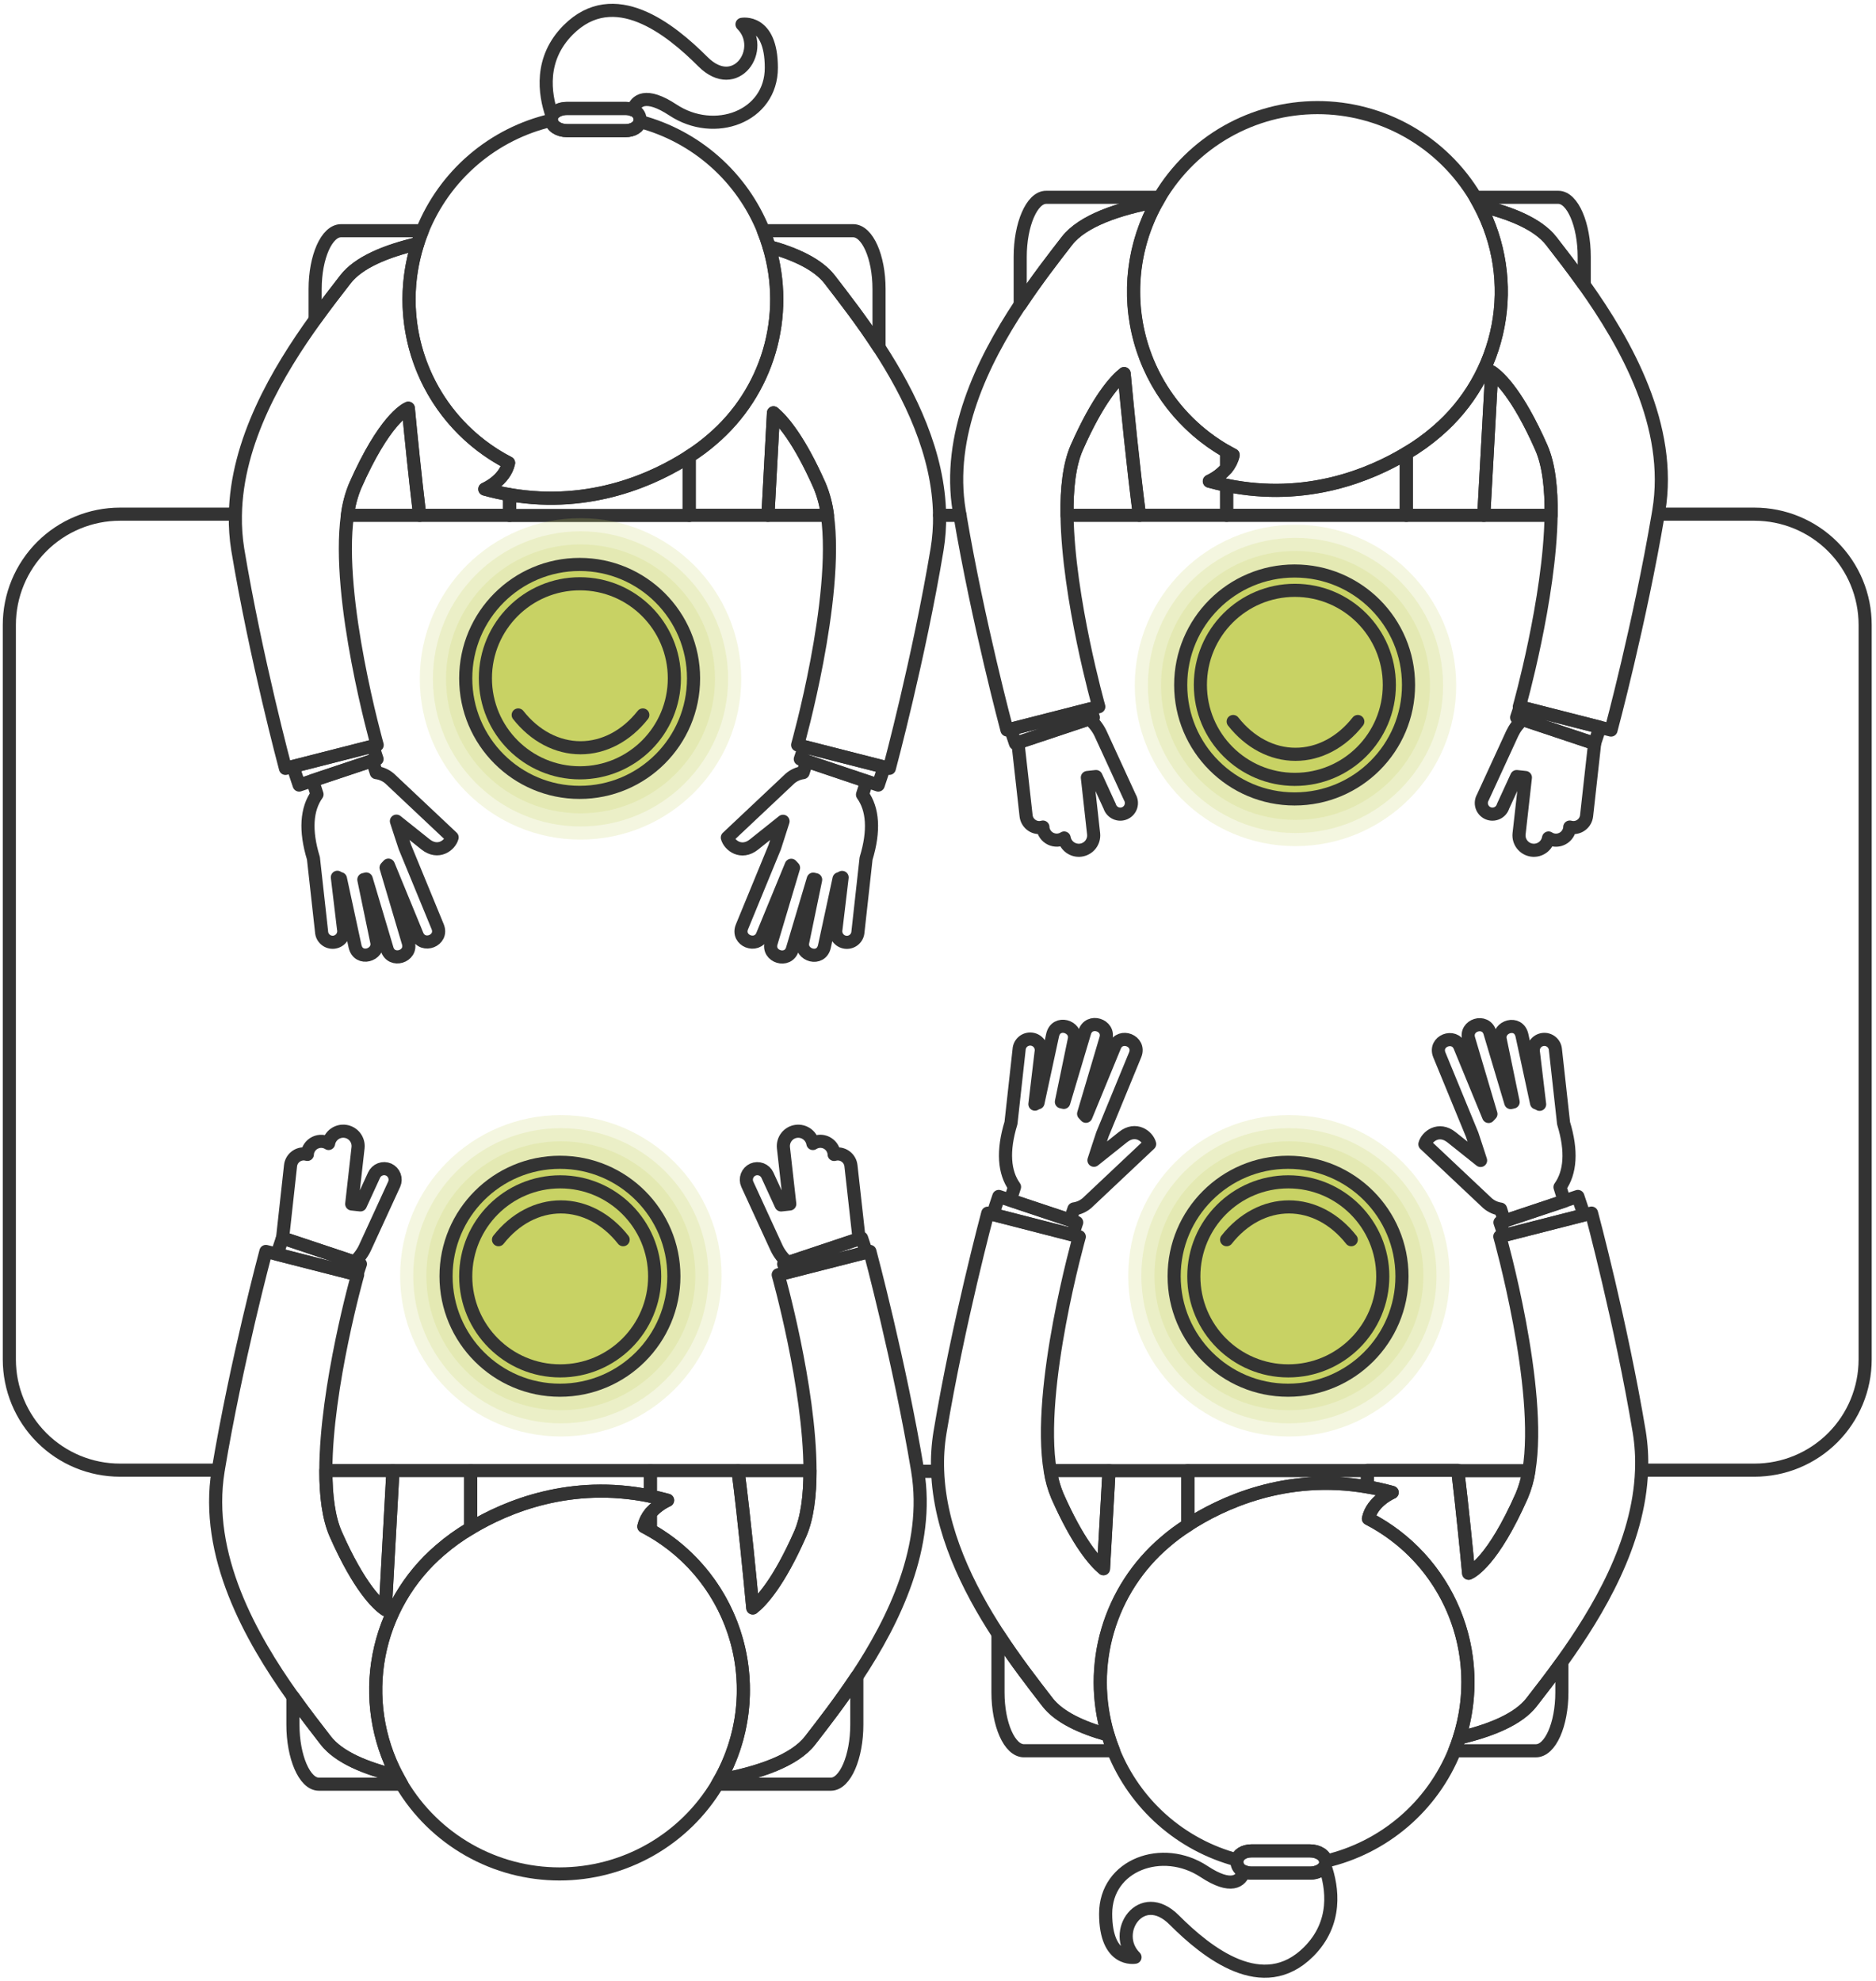 <svg width="286" height="302" viewBox="0 0 286 302" fill="none" xmlns="http://www.w3.org/2000/svg">
<path d="M161.193 228.033C164.319 235.104 166.855 237.998 168.232 239.15L169.079 224.203H160.139C160.331 225.518 160.686 226.804 161.193 228.033Z" stroke="#333333" stroke-width="2" stroke-linecap="round" stroke-linejoin="round"/>
<path d="M159.694 259.516C157.556 256.758 154.803 253.211 152.144 249.119V258.016C152.144 262.922 153.914 266.913 156.099 266.913H169.773C169.457 266.125 169.175 265.32 168.926 264.498C164.857 263.371 161.448 261.774 159.694 259.516Z" stroke="#333333" stroke-width="2" stroke-linecap="round" stroke-linejoin="round"/>
<path d="M223.898 239.857C224.372 239.658 227.604 237.997 232.004 228.032C232.517 226.81 232.88 225.529 233.083 224.219H222.242C222.916 229.854 223.513 235.824 223.898 239.857Z" stroke="#333333" stroke-width="2" stroke-linecap="round" stroke-linejoin="round"/>
<path d="M222.475 264.96C222.264 265.625 222.026 266.273 221.768 266.917H234.155C236.34 266.917 238.11 262.935 238.11 258.02V253.415C236.45 255.719 234.854 257.774 233.503 259.516C231.5 262.1 227.324 263.816 222.475 264.96Z" stroke="#333333" stroke-width="2" stroke-linecap="round" stroke-linejoin="round"/>
<path d="M181.084 232.507C186.048 229.287 195.906 224.512 208.471 226.685V224.203H181.084V232.507Z" stroke="#333333" stroke-width="2" stroke-linecap="round" stroke-linejoin="round"/>
<path d="M236.493 36.737C237.958 38.623 239.707 40.877 241.519 43.419V39.157C241.519 34.246 239.749 30.081 237.564 30.081H224.936C225.181 30.505 225.419 30.929 225.643 31.353C230.394 32.475 234.494 34.183 236.493 36.737Z" stroke="#333333" stroke-width="2" stroke-linecap="round" stroke-linejoin="round"/>
<path d="M234.972 68.221C231.398 60.125 228.59 57.506 227.413 56.706L226.206 78.567H236.467C236.526 74.508 236.128 70.84 234.972 68.221Z" stroke="#333333" stroke-width="2" stroke-linecap="round" stroke-linejoin="round"/>
<path d="M176.422 30.717C176.54 30.505 176.663 30.293 176.786 30.081H159.487C157.302 30.081 155.532 34.246 155.532 39.157V46.491C158.072 42.678 160.639 39.352 162.663 36.746C165.039 33.679 170.451 31.831 176.422 30.717Z" stroke="#333333" stroke-width="2" stroke-linecap="round" stroke-linejoin="round"/>
<path d="M164.166 68.221C163.01 70.84 162.612 74.509 162.672 78.567H173.724C172.729 70.941 171.819 61.553 171.387 56.96C170.061 57.994 167.436 60.815 164.166 68.221Z" stroke="#333333" stroke-width="2" stroke-linecap="round" stroke-linejoin="round"/>
<path d="M187.009 73.996V78.567H214.395V69.106C208.966 72.365 199.197 76.491 187.009 73.996Z" stroke="#333333" stroke-width="2" stroke-linecap="round" stroke-linejoin="round"/>
<path d="M187.009 68.831V71.373C187.494 70.794 187.834 70.107 188 69.369C187.665 69.2 187.335 69.017 187.009 68.831Z" stroke="#333333" stroke-width="2" stroke-linecap="round" stroke-linejoin="round"/>
<path d="M63.679 37.132C63.886 36.467 64.128 35.814 64.386 35.174H51.999C49.814 35.174 48.044 39.153 48.044 44.072V48.685C49.704 46.381 51.301 44.326 52.651 42.584C54.654 39.992 58.83 38.271 63.679 37.132Z" stroke="#333333" stroke-width="2" stroke-linecap="round" stroke-linejoin="round"/>
<path d="M54.151 74.059C53.553 75.501 53.154 77.018 52.965 78.567H63.975C63.268 72.72 62.637 66.429 62.239 62.234C61.782 62.434 58.551 64.094 54.151 74.059Z" stroke="#333333" stroke-width="2" stroke-linecap="round" stroke-linejoin="round"/>
<path d="M126.46 42.576C128.577 45.334 131.351 48.88 134.01 52.973V44.072C134.01 39.161 132.24 35.174 130.055 35.174H116.381C116.7 35.962 116.982 36.767 117.228 37.589C121.306 38.721 124.694 40.318 126.46 42.576Z" stroke="#333333" stroke-width="2" stroke-linecap="round" stroke-linejoin="round"/>
<path d="M117.918 62.942L117.071 78.567H126.155C125.966 77.018 125.567 75.501 124.969 74.059C121.835 66.988 119.299 64.094 117.918 62.942Z" stroke="#333333" stroke-width="2" stroke-linecap="round" stroke-linejoin="round"/>
<path d="M109.732 271.375C109.61 271.586 109.491 271.798 109.364 272.01H126.667C128.852 272.01 130.623 267.845 130.623 262.935V255.601C128.082 259.414 125.515 262.74 123.491 265.346C121.115 268.413 115.703 270.26 109.732 271.375Z" stroke="#333333" stroke-width="2" stroke-linecap="round" stroke-linejoin="round"/>
<path d="M58.741 245.387L59.91 224.203H49.683C49.683 227.99 50.106 231.405 51.182 233.871C54.756 241.967 57.564 244.586 58.741 245.387Z" stroke="#333333" stroke-width="2" stroke-linecap="round" stroke-linejoin="round"/>
<path d="M49.679 265.354C48.218 263.468 46.469 261.214 44.656 258.672V262.935C44.656 267.845 46.426 272.01 48.611 272.01H61.235C60.994 271.586 60.757 271.162 60.532 270.739C55.76 269.616 51.66 267.909 49.679 265.354Z" stroke="#333333" stroke-width="2" stroke-linecap="round" stroke-linejoin="round"/>
<path d="M121.988 233.879C123.08 231.409 123.495 227.999 123.487 224.211H112.515C113.476 231.719 114.348 240.684 114.763 245.149C116.093 244.098 118.719 241.277 121.988 233.879Z" stroke="#333333" stroke-width="2" stroke-linecap="round" stroke-linejoin="round"/>
<path d="M77.688 75.423V78.584H105.074V69.602C100.107 72.805 90.239 77.58 77.688 75.423Z" stroke="#333333" stroke-width="2" stroke-linecap="round" stroke-linejoin="round"/>
<path d="M99.145 233.26V230.718C98.659 231.297 98.32 231.985 98.154 232.722C98.489 232.892 98.819 233.074 99.145 233.26Z" stroke="#333333" stroke-width="2" stroke-linecap="round" stroke-linejoin="round"/>
<path d="M99.145 228.096V224.203H71.759V232.985C77.179 229.727 86.958 225.601 99.145 228.096Z" stroke="#333333" stroke-width="2" stroke-linecap="round" stroke-linejoin="round"/>
<path d="M43.064 188.74L54.015 192.397C54.69 191.808 55.236 191.087 55.62 190.278L60.096 180.534C60.276 180.126 60.287 179.664 60.129 179.248C59.97 178.832 59.654 178.494 59.249 178.309C58.842 178.13 58.38 178.118 57.964 178.277C57.548 178.435 57.211 178.752 57.026 179.157L54.943 183.694L53.621 183.55L54.587 174.958C54.647 174.373 54.477 173.788 54.115 173.326C53.752 172.863 53.224 172.56 52.642 172.478C52.06 172.397 51.47 172.545 50.994 172.89C50.519 173.236 50.196 173.752 50.094 174.331C49.791 174.139 49.444 174.028 49.086 174.007C48.728 173.986 48.371 174.056 48.047 174.211C47.724 174.366 47.445 174.601 47.237 174.893C47.029 175.185 46.899 175.525 46.858 175.882V175.996C46.738 175.961 46.615 175.937 46.49 175.924C45.961 175.875 45.435 176.036 45.024 176.372C44.612 176.708 44.35 177.193 44.292 177.721L43.081 188.736" stroke="#333333" stroke-width="2" stroke-linecap="round" stroke-linejoin="round"/>
<path d="M130.97 188.868L129.729 177.725C129.671 177.197 129.409 176.713 128.997 176.377C128.586 176.041 128.06 175.88 127.531 175.929C127.406 175.942 127.283 175.966 127.163 176.001V175.886C127.103 175.333 126.828 174.826 126.398 174.475C125.968 174.123 125.417 173.954 124.863 174.005C124.53 174.041 124.209 174.154 123.927 174.335C123.825 173.757 123.502 173.24 123.027 172.895C122.551 172.549 121.961 172.402 121.379 172.483C120.797 172.564 120.269 172.868 119.906 173.33C119.544 173.793 119.375 174.378 119.434 174.963L120.4 183.555L119.079 183.699L116.995 179.161C116.81 178.756 116.473 178.44 116.057 178.281C115.641 178.123 115.179 178.134 114.772 178.314C114.367 178.499 114.051 178.836 113.892 179.252C113.734 179.668 113.745 180.13 113.925 180.538L118.401 190.283C118.808 191.137 119.396 191.891 120.124 192.494L130.97 188.868Z" stroke="#333333" stroke-width="2" stroke-linecap="round" stroke-linejoin="round"/>
<path d="M54.405 194.321L54.943 192.706L54.015 192.397L43.064 188.741L43.038 188.817L42.238 191.215L54.405 194.321Z" stroke="#333333" stroke-width="2" stroke-linecap="round" stroke-linejoin="round"/>
<path d="M132.075 190.923L131.347 188.741L130.97 188.864L120.108 192.495L119.468 192.706L119.908 194.028L132.075 190.923Z" stroke="#333333" stroke-width="2" stroke-linecap="round" stroke-linejoin="round"/>
<path d="M60.532 270.76C57.552 265.128 56.579 258.648 57.773 252.388C58.967 246.128 62.257 240.462 67.101 236.324C68.547 235.07 70.107 233.952 71.759 232.985V224.202H59.901L58.733 245.386C57.555 244.585 54.748 241.967 51.174 233.871C50.081 231.401 49.666 227.99 49.674 224.202C49.696 211.433 54.523 194.35 54.523 194.35L54.396 194.32L42.23 191.215L40.536 190.791C40.536 190.791 36.017 207.615 33.256 224.185C33.256 224.185 33.256 224.185 33.256 224.211C31.139 237.116 38.257 249.708 44.644 258.681C46.456 261.223 48.205 263.477 49.666 265.363C51.66 267.909 55.76 269.616 60.532 270.76Z" stroke="#333333" stroke-width="2" stroke-linecap="round" stroke-linejoin="round"/>
<path d="M132.617 190.783L132.075 190.923L119.909 194.028L118.638 194.35C118.638 194.35 123.466 211.433 123.487 224.202C123.487 227.99 123.063 231.405 121.988 233.871C118.719 241.277 116.093 244.098 114.763 245.141C114.34 240.675 113.493 231.71 112.515 224.202H99.145V228.096C99.992 228.274 100.886 228.482 101.775 228.727C100.765 229.194 99.868 229.873 99.145 230.719V233.261C105.593 236.922 110.328 242.991 112.312 250.138C114.296 257.285 113.369 264.928 109.732 271.392C115.703 270.277 121.116 268.426 123.491 265.371C125.515 262.757 128.094 259.44 130.623 255.627C136.352 246.967 141.802 235.714 139.901 224.228C139.901 224.228 139.901 224.228 139.901 224.202C137.136 207.611 132.617 190.783 132.617 190.783Z" stroke="#333333" stroke-width="2" stroke-linecap="round" stroke-linejoin="round"/>
<path d="M113.328 257.635C113.329 252.68 112.017 247.814 109.525 243.532C107.034 239.25 103.452 235.706 99.145 233.26C98.819 233.074 98.489 232.892 98.154 232.722C98.319 231.985 98.659 231.297 99.145 230.718C99.868 229.873 100.765 229.193 101.775 228.727C100.886 228.481 100.009 228.274 99.145 228.096C86.957 225.6 77.179 229.727 71.759 232.985C70.106 233.952 68.547 235.07 67.1 236.324C62.257 240.462 58.966 246.128 57.772 252.388C56.578 258.648 57.552 265.128 60.532 270.76C60.757 271.184 60.994 271.608 61.235 272.031C63.722 276.197 67.247 279.646 71.465 282.04C75.683 284.435 80.45 285.694 85.3 285.694C90.149 285.694 94.916 284.435 99.134 282.04C103.352 279.646 106.877 276.197 109.364 272.031C109.491 271.819 109.609 271.608 109.732 271.396C112.099 267.196 113.337 262.455 113.328 257.635Z" stroke="#333333" stroke-width="2" stroke-linecap="round" stroke-linejoin="round"/>
<path d="M48.328 121.105C46.744 123.329 46.477 126.591 47.782 130.849L49.022 142.034C49.032 142.268 49.091 142.498 49.194 142.708C49.298 142.918 49.443 143.105 49.622 143.256C49.801 143.407 50.01 143.519 50.234 143.586C50.459 143.652 50.695 143.671 50.927 143.642C51.159 143.612 51.383 143.535 51.584 143.415C51.785 143.295 51.959 143.134 52.095 142.943C52.23 142.752 52.325 142.535 52.373 142.306C52.421 142.077 52.42 141.84 52.372 141.611L51.432 133.747C51.578 133.84 51.736 133.913 51.902 133.963L54.121 144.242C54.638 146.618 57.856 145.61 57.441 143.61L55.468 134.099C55.591 134.079 55.713 134.049 55.832 134.01L59.012 144.686C59.652 146.835 62.883 145.847 62.248 143.716L58.86 132.277C58.983 132.154 59.101 132.027 59.211 131.896L63.598 142.572C64.445 144.606 67.588 143.39 66.719 141.272L61.731 129.146C61.362 128.066 60.943 126.744 60.435 125.189L64.856 128.718C66.817 130.286 68.621 128.837 68.926 127.667L59.381 118.677C58.807 118.193 58.105 117.885 57.361 117.791L56.776 115.965L47.65 119.012L48.328 121.105Z" stroke="#333333" stroke-width="2" stroke-linecap="round" stroke-linejoin="round"/>
<path d="M44.66 116.855L45.605 119.685L47.654 119.003L56.78 115.957L57.483 115.724L56.827 113.754L44.66 116.855Z" stroke="#333333" stroke-width="2" stroke-linecap="round" stroke-linejoin="round"/>
<path d="M122.433 117.792C121.693 117.894 120.998 118.209 120.434 118.698L110.884 127.693C111.193 128.858 113.002 130.307 114.958 128.739L119.375 125.21C118.867 126.765 118.452 128.087 118.105 129.167L113.116 141.297C112.244 143.416 115.399 144.627 116.233 142.594L120.624 131.917C120.734 132.048 120.853 132.175 120.976 132.298L117.567 143.738C116.932 145.856 120.163 146.852 120.802 144.704L123.982 134.031C124.102 134.067 124.224 134.095 124.347 134.116L122.378 143.627C121.954 145.627 125.181 146.636 125.693 144.259L127.912 133.98C128.077 133.929 128.235 133.858 128.382 133.768L127.442 141.649C127.398 141.877 127.401 142.111 127.452 142.337C127.502 142.564 127.598 142.777 127.734 142.965C127.87 143.153 128.043 143.311 128.242 143.429C128.442 143.547 128.663 143.623 128.893 143.652C129.123 143.681 129.357 143.663 129.579 143.598C129.802 143.533 130.009 143.423 130.187 143.275C130.365 143.127 130.511 142.944 130.616 142.737C130.721 142.53 130.782 142.304 130.796 142.073L132.033 130.892C133.337 126.613 133.07 123.35 131.491 121.147L132.13 119.139L123 116.05L122.433 117.792Z" stroke="#333333" stroke-width="2" stroke-linecap="round" stroke-linejoin="round"/>
<path d="M122.636 113.843L122.009 115.724L122.987 116.046L132.109 119.092L133.888 119.685L134.802 116.948L122.636 113.843Z" stroke="#333333" stroke-width="2" stroke-linecap="round" stroke-linejoin="round"/>
<path d="M117.228 37.589C118.789 42.793 118.805 48.339 117.274 53.552C115.742 58.764 112.729 63.419 108.602 66.95C107.495 67.915 106.316 68.794 105.074 69.577V78.559H117.071L117.918 62.934C119.294 64.086 121.831 66.98 124.952 74.051C125.55 75.493 125.949 77.01 126.138 78.559C127.912 91.24 121.602 113.572 121.602 113.572L122.631 113.834L134.798 116.94L135.581 117.139C135.581 117.139 140.1 100.319 142.861 83.745C143.141 82.031 143.269 80.296 143.242 78.559C143.115 69.183 138.719 60.209 134.006 52.965C131.347 48.872 128.59 45.338 126.456 42.568C124.694 40.318 121.306 38.721 117.228 37.589Z" stroke="#333333" stroke-width="2" stroke-linecap="round" stroke-linejoin="round"/>
<path d="M36.242 83.753C39.003 100.327 43.521 117.147 43.521 117.147L44.66 116.855L56.827 113.754L57.5 113.58C57.5 113.58 51.191 91.248 52.965 78.567C53.154 77.018 53.553 75.501 54.151 74.059C58.551 64.094 61.773 62.434 62.256 62.235C62.654 66.429 63.285 72.721 63.992 78.567H77.688V75.424C76.455 75.208 75.193 74.928 73.914 74.576C73.914 74.576 76.951 73.305 77.535 70.585C71.652 67.546 67.034 62.523 64.498 56.403C61.963 50.284 61.674 43.465 63.683 37.153C58.834 38.292 54.659 40.013 52.673 42.597C51.322 44.338 49.708 46.41 48.065 48.698C42.429 56.519 36.034 67.255 35.882 78.588C35.85 80.317 35.97 82.046 36.242 83.753Z" stroke="#333333" stroke-width="2" stroke-linecap="round" stroke-linejoin="round"/>
<path d="M62.358 45.647C62.357 50.794 63.772 55.841 66.448 60.236C69.125 64.632 72.959 68.204 77.531 70.564C76.947 73.271 73.91 74.555 73.91 74.555C75.181 74.911 76.451 75.19 77.683 75.402C90.24 77.576 100.128 72.801 105.07 69.581C106.313 68.796 107.494 67.917 108.602 66.95C112.734 63.42 115.751 58.765 117.286 53.55C118.82 48.336 118.806 42.787 117.245 37.581C116.999 36.759 116.717 35.954 116.398 35.166C114.766 31.122 112.217 27.514 108.95 24.627C105.684 21.74 101.79 19.653 97.578 18.532C97.422 19.311 96.571 19.913 95.368 19.913H86.475C85.171 19.913 84.116 19.21 84.078 18.329C79.684 19.348 75.601 21.41 72.173 24.343C68.746 27.275 66.075 30.99 64.386 35.174C64.128 35.814 63.886 36.466 63.679 37.131C62.802 39.885 62.356 42.758 62.358 45.647Z" stroke="#333333" stroke-width="2" stroke-linecap="round" stroke-linejoin="round"/>
<path d="M86.441 16.532H95.334C95.738 16.529 96.139 16.608 96.511 16.765C96.935 15.3 98.463 14.046 102.584 16.765C108.936 20.964 117.592 17.791 117.592 10.33C117.592 2.869 113.12 3.708 113.12 3.708C116.847 7.44 112.184 14.435 107.153 9.398C102.122 4.36 93.602 -2.402 86.64 4.547C82.236 8.953 83.007 14.291 84.158 17.617C84.506 16.99 85.395 16.532 86.441 16.532Z" stroke="#333333" stroke-width="2" stroke-linecap="round" stroke-linejoin="round"/>
<path d="M86.441 19.922H95.334C96.537 19.922 97.388 19.32 97.545 18.541C97.561 18.458 97.571 18.375 97.574 18.291V18.163C97.556 17.851 97.446 17.551 97.256 17.302C97.067 17.053 96.808 16.866 96.511 16.765C96.139 16.608 95.738 16.529 95.334 16.532H86.441C85.395 16.532 84.506 16.99 84.175 17.625C84.089 17.792 84.043 17.976 84.04 18.163V18.291C84.04 18.291 84.04 18.32 84.04 18.337C84.082 19.218 85.137 19.922 86.441 19.922Z" stroke="#333333" stroke-width="2" stroke-linecap="round" stroke-linejoin="round"/>
<path d="M241.879 124.367C241.821 124.895 241.559 125.379 241.148 125.715C240.737 126.051 240.21 126.212 239.681 126.163C239.557 126.15 239.433 126.126 239.313 126.091V126.206C239.252 126.758 238.977 127.264 238.547 127.615C238.117 127.966 237.566 128.134 237.013 128.083C236.68 128.052 236.358 127.94 236.078 127.756C235.975 128.335 235.652 128.852 235.177 129.197C234.702 129.543 234.111 129.69 233.529 129.609C232.947 129.528 232.419 129.224 232.057 128.762C231.694 128.299 231.525 127.714 231.584 127.129L232.55 118.537L231.224 118.393L229.141 122.931C229.07 123.159 228.951 123.37 228.793 123.549C228.634 123.728 228.44 123.871 228.222 123.97C228.004 124.068 227.768 124.12 227.529 124.121C227.29 124.121 227.054 124.071 226.835 123.974C226.617 123.877 226.422 123.735 226.262 123.557C226.103 123.378 225.983 123.169 225.91 122.941C225.837 122.713 225.814 122.472 225.841 122.235C225.868 121.997 225.945 121.768 226.066 121.562L230.547 111.818C230.931 111.009 231.477 110.288 232.152 109.699L243.103 113.356L241.879 124.367Z" stroke="#333333" stroke-width="2" stroke-linecap="round" stroke-linejoin="round"/>
<path d="M155.184 113.224L156.429 124.367C156.487 124.895 156.75 125.379 157.161 125.715C157.572 126.051 158.099 126.212 158.627 126.163C158.752 126.15 158.875 126.126 158.996 126.091V126.206C159.036 126.562 159.167 126.902 159.375 127.195C159.583 127.487 159.861 127.721 160.185 127.876C160.508 128.031 160.865 128.102 161.223 128.081C161.581 128.06 161.928 127.948 162.231 127.756C162.334 128.335 162.657 128.852 163.132 129.197C163.607 129.543 164.198 129.69 164.78 129.609C165.362 129.528 165.889 129.224 166.252 128.762C166.615 128.299 166.784 127.714 166.724 127.129L165.771 118.537L167.093 118.393L169.176 122.931C169.247 123.159 169.366 123.37 169.524 123.549C169.683 123.728 169.877 123.871 170.095 123.97C170.313 124.068 170.549 124.12 170.788 124.121C171.027 124.121 171.263 124.071 171.482 123.974C171.7 123.877 171.895 123.735 172.055 123.557C172.214 123.378 172.334 123.169 172.407 122.941C172.48 122.713 172.503 122.472 172.476 122.235C172.449 121.997 172.372 121.768 172.251 121.562L167.774 111.818C167.368 110.964 166.779 110.209 166.051 109.606L155.184 113.224Z" stroke="#333333" stroke-width="2" stroke-linecap="round" stroke-linejoin="round"/>
<path d="M237.826 180.983C239.406 178.763 239.677 175.501 238.369 171.239L237.132 160.053C237.118 159.822 237.057 159.596 236.952 159.389C236.847 159.182 236.701 158.999 236.523 158.851C236.344 158.703 236.137 158.593 235.915 158.528C235.692 158.463 235.459 158.445 235.229 158.474C234.999 158.503 234.777 158.579 234.578 158.697C234.378 158.815 234.205 158.973 234.069 159.161C233.933 159.349 233.837 159.562 233.787 159.789C233.737 160.015 233.734 160.249 233.778 160.477L234.718 168.362C234.572 168.269 234.414 168.196 234.248 168.146L232.029 157.867C231.517 155.49 228.298 156.499 228.713 158.499L230.682 168.01C230.559 168.032 230.438 168.06 230.318 168.095L227.138 157.422C226.498 155.274 223.271 156.262 223.907 158.393L227.295 169.832C227.172 169.955 227.053 170.082 226.943 170.213L222.552 159.537C221.705 157.503 218.567 158.719 219.435 160.833L224.423 172.963C224.792 174.043 225.211 175.365 225.719 176.92L221.298 173.391C219.337 171.823 217.533 173.272 217.228 174.437L226.774 183.432C227.339 183.92 228.033 184.235 228.772 184.339L229.357 186.165L238.483 183.118L237.826 180.983Z" stroke="#333333" stroke-width="2" stroke-linecap="round" stroke-linejoin="round"/>
<path d="M238.5 183.088L229.374 186.135L228.671 186.368L229.327 188.338L241.494 185.232L240.549 182.406L238.5 183.088Z" stroke="#333333" stroke-width="2" stroke-linecap="round" stroke-linejoin="round"/>
<path d="M163.722 184.309C164.461 184.205 165.155 183.89 165.721 183.402L175.266 174.408C174.961 173.242 173.148 171.793 171.196 173.361L166.775 176.89C167.283 175.335 167.703 174.014 168.071 172.933L173.059 160.803C173.906 158.685 170.777 157.473 169.943 159.507L165.551 170.183C165.441 170.052 165.323 169.925 165.2 169.802L168.588 158.363C169.223 156.244 165.996 155.249 165.356 157.397L162.176 168.069C162.057 168.032 161.935 168.004 161.812 167.985L163.781 158.473C164.205 156.473 160.978 155.465 160.465 157.842L158.246 168.12C158.081 168.17 157.923 168.241 157.776 168.332L158.712 160.452C158.76 160.222 158.761 159.986 158.713 159.756C158.665 159.527 158.571 159.31 158.435 159.119C158.299 158.928 158.125 158.767 157.924 158.647C157.723 158.527 157.499 158.45 157.267 158.42C157.035 158.391 156.799 158.41 156.574 158.476C156.35 158.543 156.141 158.655 155.962 158.806C155.783 158.957 155.638 159.144 155.534 159.354C155.431 159.564 155.373 159.794 155.362 160.028L154.126 171.209C152.817 175.488 153.088 178.75 154.668 180.953L154.028 182.962L163.15 186.004L163.722 184.309Z" stroke="#333333" stroke-width="2" stroke-linecap="round" stroke-linejoin="round"/>
<path d="M163.167 186.041L154.045 182.999L152.267 182.406L151.352 185.143L163.518 188.249L164.145 186.368L163.167 186.041Z" stroke="#333333" stroke-width="2" stroke-linecap="round" stroke-linejoin="round"/>
<path d="M168.922 264.503C167.368 259.298 167.358 253.753 168.893 248.543C170.428 243.332 173.442 238.68 177.57 235.15C178.676 234.185 179.856 233.307 181.097 232.523V224.219H169.07L168.223 239.167C166.847 238.014 164.31 235.12 161.185 228.049C160.671 226.827 160.31 225.547 160.11 224.236C157.992 211.691 164.539 188.546 164.539 188.546L163.51 188.283L151.373 185.156L150.586 184.957C150.586 184.957 146.071 201.777 143.31 218.351C142.99 220.288 142.867 222.253 142.942 224.215C143.264 233.345 147.566 242.06 152.165 249.132C154.825 253.224 157.577 256.758 159.716 259.529C161.448 261.774 164.857 263.371 168.922 264.503Z" stroke="#333333" stroke-width="2" stroke-linecap="round" stroke-linejoin="round"/>
<path d="M249.912 218.339C247.151 201.764 242.633 184.944 242.633 184.944L241.494 185.232L229.327 188.338L228.65 188.512C228.65 188.512 235.192 211.657 233.083 224.202C232.88 225.513 232.517 226.793 232.003 228.015C227.604 237.98 224.381 239.641 223.898 239.84C223.513 235.807 222.916 229.837 222.242 224.164H208.471V226.677C209.703 226.893 210.961 227.172 212.244 227.524C212.244 227.524 209.208 228.795 208.623 231.515C214.506 234.554 219.125 239.578 221.66 245.697C224.195 251.816 224.484 258.636 222.475 264.947C227.324 263.804 231.5 262.088 233.486 259.503C234.837 257.762 236.45 255.69 238.093 253.402C243.598 245.734 249.87 235.273 250.26 224.168C250.337 222.218 250.221 220.266 249.912 218.339Z" stroke="#333333" stroke-width="2" stroke-linecap="round" stroke-linejoin="round"/>
<path d="M223.788 256.444C223.789 251.298 222.374 246.25 219.697 241.855C217.021 237.46 213.187 233.887 208.615 231.528C209.199 228.82 212.236 227.537 212.236 227.537C210.965 227.181 209.695 226.901 208.462 226.689C195.906 224.516 186.039 229.291 181.076 232.511C179.834 233.294 178.655 234.172 177.548 235.137C173.418 238.668 170.402 243.324 168.867 248.538C167.331 253.752 167.343 259.3 168.901 264.507C169.149 265.329 169.432 266.134 169.748 266.922C171.379 270.965 173.929 274.573 177.196 277.461C180.462 280.348 184.355 282.434 188.567 283.555C188.72 282.776 189.575 282.174 190.778 282.174H199.671C200.971 282.174 202.03 282.878 202.068 283.759C206.461 282.742 210.546 280.682 213.975 277.752C217.404 274.822 220.077 271.109 221.768 266.926C222.026 266.282 222.264 265.634 222.475 264.969C223.35 262.212 223.793 259.337 223.788 256.444Z" stroke="#333333" stroke-width="2" stroke-linecap="round" stroke-linejoin="round"/>
<path d="M199.713 285.568H190.82C190.416 285.571 190.015 285.492 189.643 285.335C189.219 286.801 187.691 288.055 183.57 285.335C177.218 281.136 168.558 284.305 168.558 291.77C168.558 299.236 173.034 298.392 173.034 298.392C169.307 294.66 173.966 287.665 179.001 292.702C184.036 297.74 192.552 304.502 199.51 297.554C203.914 293.143 203.148 287.809 201.992 284.483C201.649 285.102 200.759 285.568 199.713 285.568Z" stroke="#333333" stroke-width="2" stroke-linecap="round" stroke-linejoin="round"/>
<path d="M199.713 282.178H190.82C189.618 282.178 188.762 282.78 188.61 283.559C188.592 283.642 188.582 283.725 188.58 283.809V283.936C188.598 284.249 188.709 284.549 188.898 284.798C189.087 285.047 189.347 285.234 189.643 285.335C190.015 285.492 190.416 285.571 190.82 285.568H199.713C200.759 285.568 201.649 285.11 201.975 284.475C202.064 284.309 202.112 284.125 202.114 283.936V283.809C202.114 283.809 202.114 283.78 202.114 283.763C202.072 282.873 201.013 282.178 199.713 282.178Z" stroke="#333333" stroke-width="2" stroke-linecap="round" stroke-linejoin="round"/>
<path d="M231.749 107.771L231.212 109.386L232.135 109.695L243.09 113.351L243.116 113.275L243.916 110.877L231.749 107.771Z" stroke="#333333" stroke-width="2" stroke-linecap="round" stroke-linejoin="round"/>
<path d="M154.079 111.169L154.807 113.351L155.18 113.224L166.047 109.597L166.686 109.385L166.246 108.063L154.079 111.169Z" stroke="#333333" stroke-width="2" stroke-linecap="round" stroke-linejoin="round"/>
<path d="M225.622 31.331C228.602 36.964 229.576 43.444 228.382 49.704C227.188 55.964 223.897 61.63 219.053 65.768C217.606 67.02 216.046 68.138 214.395 69.107V78.567H226.206L227.413 56.706C228.59 57.506 231.398 60.125 234.972 68.221C236.128 70.84 236.526 74.509 236.467 78.567C236.281 91.252 231.622 107.742 231.622 107.742L231.749 107.772L243.912 110.877L245.606 111.301C245.606 111.301 250.006 94.917 252.775 78.559C252.813 78.343 252.847 78.135 252.885 77.906C255.037 64.993 247.892 52.388 241.502 43.411C239.69 40.868 237.941 38.615 236.475 36.729C234.494 34.183 230.394 32.475 225.622 31.331Z" stroke="#333333" stroke-width="2" stroke-linecap="round" stroke-linejoin="round"/>
<path d="M154.079 111.169L166.246 108.064L167.516 107.742C167.516 107.742 162.858 91.252 162.671 78.567C162.612 74.508 163.01 70.839 164.166 68.221C167.436 60.815 170.061 57.993 171.365 56.951C171.789 61.552 172.708 70.933 173.703 78.559H186.988V73.996C186.141 73.818 185.247 73.61 184.358 73.365C185.368 72.898 186.265 72.219 186.988 71.373V68.831C180.54 65.17 175.805 59.101 173.821 51.954C171.837 44.807 172.764 37.164 176.401 30.7C170.43 31.814 165.017 33.666 162.642 36.721C160.618 39.335 158.039 42.652 155.51 46.465C149.776 55.134 144.318 66.378 146.236 77.889C146.27 78.106 146.308 78.313 146.346 78.542C149.116 94.9 153.512 111.284 153.512 111.284L154.079 111.169Z" stroke="#333333" stroke-width="2" stroke-linecap="round" stroke-linejoin="round"/>
<path d="M172.827 44.457C172.825 49.412 174.137 54.278 176.629 58.56C179.12 62.842 182.702 66.386 187.009 68.831C187.335 69.018 187.665 69.2 188 69.369C187.834 70.107 187.494 70.794 187.009 71.373C186.286 72.219 185.389 72.898 184.379 73.365C185.268 73.61 186.145 73.818 187.009 73.996C199.197 76.491 208.975 72.365 214.395 69.107C216.046 68.138 217.606 67.02 219.054 65.768C223.898 61.63 227.188 55.964 228.382 49.704C229.576 43.444 228.602 36.964 225.622 31.331C225.397 30.908 225.16 30.484 224.915 30.061C222.426 25.894 218.899 22.446 214.68 20.052C210.46 17.659 205.691 16.402 200.84 16.405C195.989 16.408 191.222 17.67 187.005 20.069C182.788 22.468 179.265 25.921 176.782 30.09C176.659 30.298 176.536 30.514 176.418 30.726C174.058 34.917 172.821 39.647 172.827 44.457Z" stroke="#333333" stroke-width="2" stroke-linecap="round" stroke-linejoin="round"/>
<circle opacity="0.2" cx="88.5" cy="103.5" r="24.5" fill="#C8D264"/>
<circle opacity="0.2" cx="88.5" cy="103.5" r="22.5" fill="#C8D264"/>
<circle opacity="0.2" cx="88.5" cy="103.5" r="20.5" fill="#C8D264"/>
<path d="M88.367 120.803C97.958 120.803 105.734 113.024 105.734 103.428C105.734 93.832 97.958 86.053 88.367 86.053C78.775 86.053 71 93.832 71 103.428C71 113.024 78.775 120.803 88.367 120.803Z" fill="#C8D264" stroke="#333333" stroke-width="2" stroke-linecap="round" stroke-linejoin="round"/>
<path d="M88.403 117.82C96.358 117.82 102.807 111.368 102.807 103.41C102.807 95.452 96.358 89 88.403 89C80.449 89 74 95.452 74 103.41C74 111.368 80.449 117.82 88.403 117.82Z" stroke="#333333" stroke-width="2" stroke-linecap="round" stroke-linejoin="round"/>
<path d="M98 109C96.752 110.585 95.271 111.843 93.641 112.701C92.011 113.558 90.264 114 88.5 114C86.736 114 84.989 113.558 83.359 112.701C81.729 111.843 80.248 110.585 79 109" stroke="#333333" stroke-width="2" stroke-linecap="round" stroke-linejoin="round"/>
<circle opacity="0.2" cx="24.5" cy="24.5" r="24.5" transform="matrix(1 0 0 -1 61 219)" fill="#C8D264"/>
<circle opacity="0.2" cx="22.5" cy="22.5" r="22.5" transform="matrix(1 0 0 -1 63 217)" fill="#C8D264"/>
<circle opacity="0.2" cx="20.5" cy="20.5" r="20.5" transform="matrix(1 0 0 -1 65 215)" fill="#C8D264"/>
<path d="M85.367 177.197C94.958 177.197 102.734 184.976 102.734 194.572C102.734 204.168 94.958 211.947 85.367 211.947C75.775 211.947 68 204.168 68 194.572C68 184.976 75.775 177.197 85.367 177.197Z" fill="#C8D264" stroke="#333333" stroke-width="2" stroke-linecap="round" stroke-linejoin="round"/>
<path d="M85.403 180.18C93.358 180.18 99.806 186.632 99.806 194.59C99.806 202.548 93.358 209 85.403 209C77.449 209 71 202.548 71 194.59C71 186.632 77.449 180.18 85.403 180.18Z" stroke="#333333" stroke-width="2" stroke-linecap="round" stroke-linejoin="round"/>
<path d="M95 189C93.752 187.415 92.271 186.157 90.641 185.299C89.011 184.442 87.264 184 85.5 184C83.736 184 81.989 184.442 80.359 185.299C78.729 186.157 77.248 187.415 76 189" stroke="#333333" stroke-width="2" stroke-linecap="round" stroke-linejoin="round"/>
<circle opacity="0.2" cx="197.5" cy="104.5" r="24.5" fill="#C8D264"/>
<circle opacity="0.2" cx="197.5" cy="104.5" r="22.5" fill="#C8D264"/>
<circle opacity="0.2" cx="197.5" cy="104.5" r="20.5" fill="#C8D264"/>
<path d="M197.367 121.803C206.958 121.803 214.734 114.024 214.734 104.428C214.734 94.832 206.958 87.053 197.367 87.053C187.775 87.053 180 94.832 180 104.428C180 114.024 187.775 121.803 197.367 121.803Z" fill="#C8D264" stroke="#333333" stroke-width="2" stroke-linecap="round" stroke-linejoin="round"/>
<path d="M197.403 118.82C205.358 118.82 211.807 112.368 211.807 104.41C211.807 96.452 205.358 90 197.403 90C189.449 90 183 96.452 183 104.41C183 112.368 189.449 118.82 197.403 118.82Z" stroke="#333333" stroke-width="2" stroke-linecap="round" stroke-linejoin="round"/>
<path d="M207 110C205.752 111.585 204.271 112.843 202.641 113.701C201.011 114.558 199.264 115 197.5 115C195.736 115 193.989 114.558 192.359 113.701C190.729 112.843 189.248 111.585 188 110" stroke="#333333" stroke-width="2" stroke-linecap="round" stroke-linejoin="round"/>
<circle opacity="0.2" cx="24.5" cy="24.5" r="24.5" transform="matrix(1 0 0 -1 172 219)" fill="#C8D264"/>
<circle opacity="0.2" cx="22.5" cy="22.5" r="22.5" transform="matrix(1 0 0 -1 174 217)" fill="#C8D264"/>
<circle opacity="0.2" cx="20.5" cy="20.5" r="20.5" transform="matrix(1 0 0 -1 176 215)" fill="#C8D264"/>
<path d="M196.367 177.197C205.958 177.197 213.734 184.976 213.734 194.572C213.734 204.168 205.958 211.947 196.367 211.947C186.775 211.947 179 204.168 179 194.572C179 184.976 186.775 177.197 196.367 177.197Z" fill="#C8D264" stroke="#333333" stroke-width="2" stroke-linecap="round" stroke-linejoin="round"/>
<path d="M196.403 180.18C204.358 180.18 210.807 186.632 210.807 194.59C210.807 202.548 204.358 209 196.403 209C188.449 209 182 202.548 182 194.59C182 186.632 188.449 180.18 196.403 180.18Z" stroke="#333333" stroke-width="2" stroke-linecap="round" stroke-linejoin="round"/>
<path d="M206 189C204.752 187.415 203.271 186.157 201.641 185.299C200.011 184.442 198.264 184 196.5 184C194.736 184 192.989 184.442 191.359 185.299C189.729 186.157 188.248 187.415 187 189" stroke="#333333" stroke-width="2" stroke-linecap="round" stroke-linejoin="round"/>
<path d="M253.008 78.389H267.474C271.949 78.389 276.24 80.168 279.404 83.333C282.568 86.499 284.346 90.792 284.346 95.269V207.255C284.346 211.732 282.568 216.025 279.404 219.191C276.24 222.356 271.949 224.134 267.474 224.134H250.467" stroke="#333333" stroke-width="2" stroke-linecap="round" stroke-linejoin="round"/>
<path d="M35.763 78.389H18.294C16.079 78.389 13.885 78.826 11.838 79.674C9.791 80.522 7.931 81.766 6.365 83.333C4.798 84.9 3.555 86.761 2.707 88.809C1.859 90.857 1.423 93.052 1.423 95.269V207.255C1.423 211.732 3.201 216.025 6.365 219.191C9.529 222.356 13.82 224.134 18.294 224.134H33.222" stroke="#333333" stroke-width="2" stroke-linecap="round" stroke-linejoin="round"/>
<path d="M143.247 78.567H146.368" stroke="#333333" stroke-width="2" stroke-linecap="round" stroke-linejoin="round"/>
<path d="M140.282 224.312H142.903" stroke="#333333" stroke-width="2" stroke-linecap="round" stroke-linejoin="round"/>
</svg>
